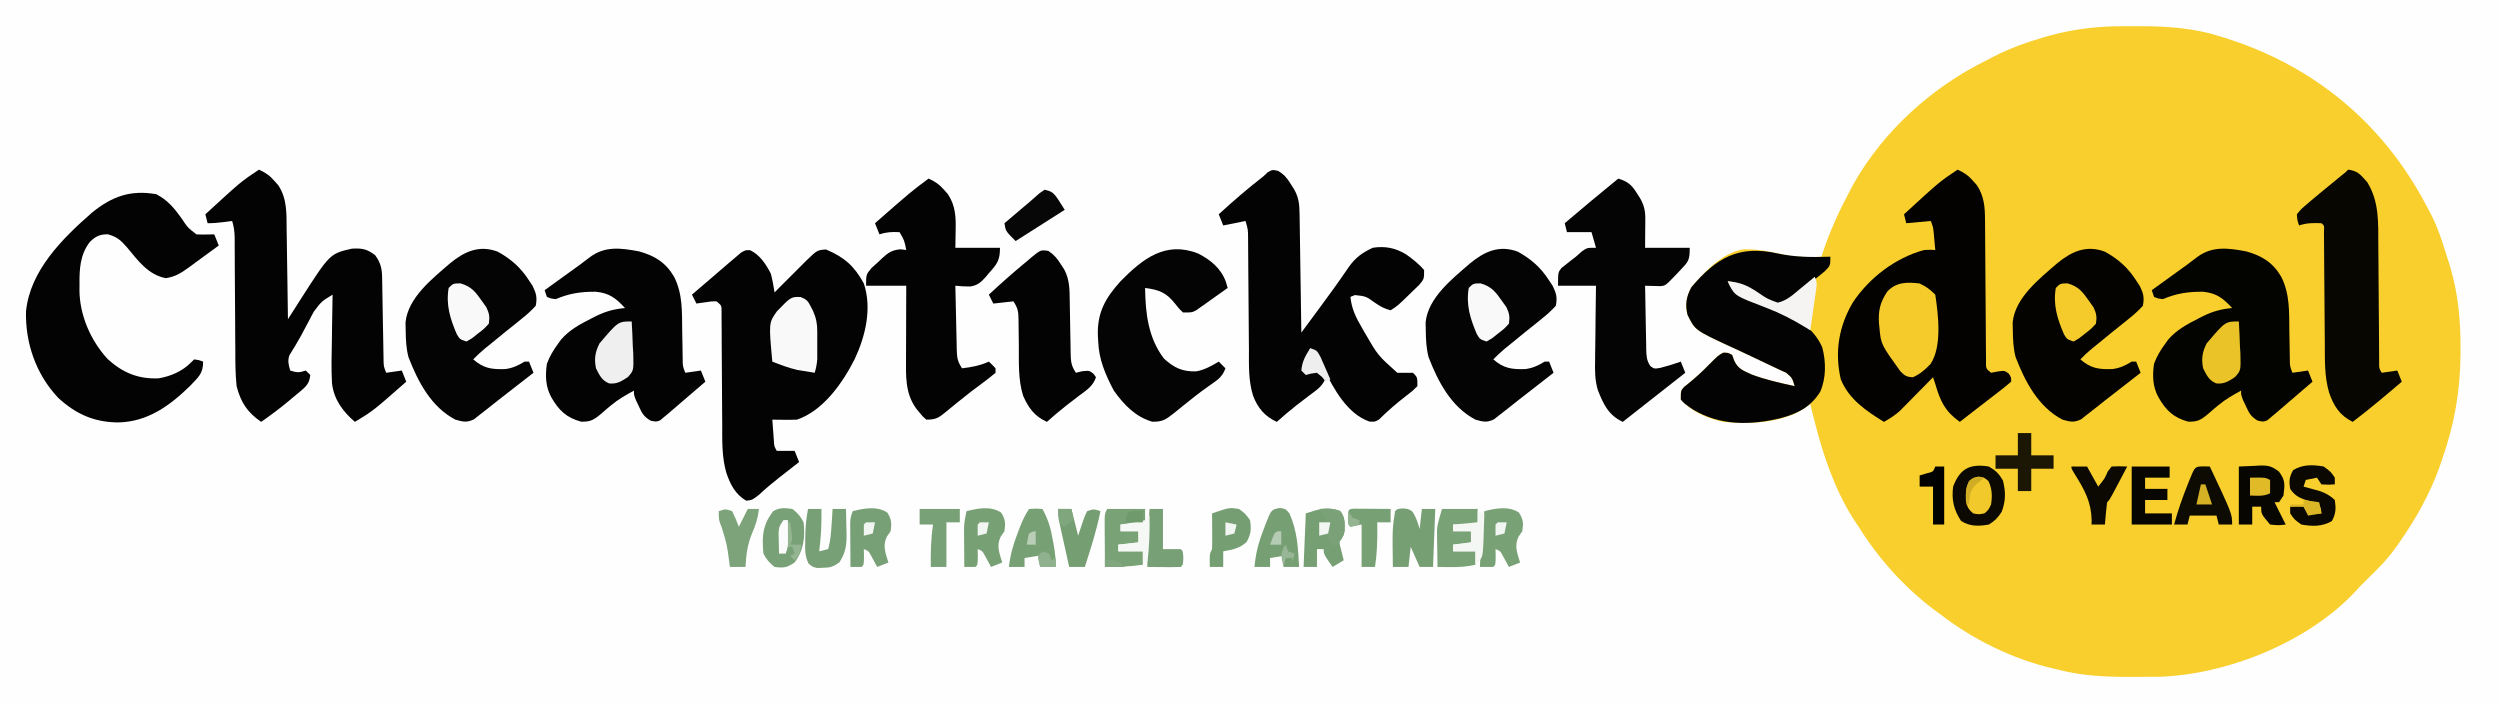 <?xml version="1.0" encoding="UTF-8"?>
<svg version="1.1" xmlns="http://www.w3.org/2000/svg" width="1120" height="315">
<rect width="100%" height="100%" fill="#333333" stroke="none"/>
<path d="M0 0 C369.6 0 739.2 0 1120 0 C1120 103.95 1120 207.9 1120 315 C750.4 315 380.8 315 0 315 C0 211.05 0 107.1 0 0 Z " fill="#FEFEFE" transform="translate(0,0)"/>
<path d="M0 0 C2.119 0.011 4.238 0 6.357 -0.013 C18.571 -0.027 30.736 0.836 42.445 4.573 C43.506 4.9 43.506 4.9 44.588 5.234 C84.551 17.772 115.545 43.557 134.907 80.512 C135.208 81.089 135.509 81.666 135.82 82.261 C136.289 83.133 136.758 84.006 137.241 84.905 C140.383 91.218 142.413 97.921 144.507 104.636 C144.805 105.581 145.103 106.526 145.41 107.499 C149.108 119.758 150.187 131.677 150.132 144.448 C150.129 145.465 150.129 145.465 150.127 146.502 C150.05 163.421 147.397 178.344 141.82 194.261 C141.439 195.369 141.059 196.478 140.667 197.62 C136.26 209.789 130.143 220.683 122.757 231.261 C122.275 231.955 121.793 232.648 121.296 233.363 C117.879 238.133 114.061 242.217 109.82 246.261 C109.015 247.065 108.211 247.869 107.382 248.698 C106.536 249.544 105.691 250.389 104.82 251.261 C104.317 251.821 103.814 252.382 103.296 252.96 C82.288 275.574 46.854 290.035 16.265 291.422 C12.158 291.468 8.052 291.507 3.945 291.511 C3.202 291.511 2.46 291.512 1.696 291.513 C-9.238 291.497 -19.551 291.037 -30.18 288.261 C-31.15 288.035 -31.15 288.035 -32.138 287.805 C-50.53 283.521 -68.286 274.821 -83.18 263.261 C-83.985 262.676 -84.789 262.09 -85.618 261.487 C-99.619 250.94 -110.945 238.07 -120.18 223.261 C-120.822 222.281 -121.464 221.301 -122.126 220.292 C-130.292 207.255 -135.438 192.113 -139.18 177.261 C-139.405 176.392 -139.629 175.523 -139.86 174.628 C-140.314 172.842 -140.75 171.052 -141.18 169.261 C-142.02 169.874 -142.859 170.488 -143.723 171.12 C-153.927 177.889 -168.341 178.416 -180.18 177.261 C-187.071 175.779 -194.444 172.689 -199.18 167.261 C-199.18 163.261 -199.18 163.261 -197.677 161.585 C-196.997 161.045 -196.318 160.505 -195.618 159.948 C-192.74 157.58 -190.033 155.181 -187.43 152.511 C-182.486 147.533 -182.486 147.533 -180.18 146.261 C-178.055 146.261 -178.055 146.261 -176.18 147.261 C-175.897 148.054 -175.613 148.846 -175.321 149.663 C-173.604 153.574 -171.151 154.314 -167.399 156.058 C-161.158 158.39 -154.675 159.818 -148.18 161.261 C-149.24 157.597 -149.24 157.597 -152.01 155.214 C-153.084 154.742 -153.084 154.742 -154.18 154.261 C-155.143 153.802 -155.143 153.802 -156.125 153.334 C-156.798 153.019 -157.471 152.703 -158.165 152.378 C-162.335 150.419 -166.494 148.439 -170.653 146.456 C-173.008 145.342 -175.374 144.254 -177.743 143.171 C-192.815 136.16 -192.815 136.16 -196.18 129.261 C-197.303 124.519 -196.727 121.313 -194.493 117.011 C-188.808 110.251 -180.336 101.235 -171.114 99.979 C-164.517 99.719 -158.381 101.203 -151.966 102.593 C-146.668 103.528 -141.538 103.53 -136.18 103.261 C-135.912 102.436 -135.644 101.611 -135.368 100.761 C-132.104 91.141 -127.972 82.212 -123.18 73.261 C-122.698 72.356 -122.216 71.451 -121.719 70.519 C-108.277 46.819 -86.532 27.196 -62.18 15.261 C-61.103 14.7 -60.025 14.139 -58.915 13.562 C-51.658 9.886 -44.311 7.195 -36.493 4.948 C-35.651 4.706 -34.808 4.464 -33.941 4.214 C-22.635 1.114 -11.689 -0.07 0 0 Z " fill="#F8CF2C" transform="translate(952.18,11.739)"/>
<path d="M0 0 C3.027 1.337 4.969 2.744 7.125 5.25 C7.623 5.812 8.12 6.374 8.633 6.953 C11.882 11.817 12.255 16.717 12.287 22.442 C12.294 23.162 12.301 23.881 12.308 24.622 C12.321 26.174 12.33 27.726 12.336 29.278 C12.344 31.732 12.364 34.186 12.388 36.64 C12.444 42.73 12.48 48.819 12.516 54.909 C12.547 60.067 12.586 65.225 12.636 70.382 C12.656 72.803 12.664 75.224 12.672 77.645 C12.685 79.122 12.699 80.598 12.713 82.075 C12.724 84.013 12.724 84.013 12.735 85.991 C12.685 89.114 12.685 89.114 15 91 C15.969 90.814 16.939 90.629 17.938 90.438 C21 90 21 90 22.875 91.312 C24 93 24 93 24 95 C21.89 96.81 19.773 98.509 17.562 100.188 C16.928 100.677 16.294 101.167 15.64 101.671 C14.362 102.657 13.082 103.64 11.8 104.621 C9.397 106.462 7.011 108.324 4.625 110.188 C3.417 111.125 2.209 112.063 1 113 C-5.671 108.254 -7.734 103.762 -10 96 C-10.33 95.01 -10.66 94.02 -11 93 C-11.489 93.499 -11.978 93.999 -12.481 94.513 C-14.711 96.785 -16.949 99.049 -19.188 101.312 C-19.956 102.098 -20.725 102.884 -21.518 103.693 C-22.268 104.451 -23.019 105.208 -23.793 105.988 C-24.479 106.685 -25.165 107.381 -25.872 108.099 C-28.105 110.094 -30.39 111.543 -33 113 C-40.956 108.075 -48.756 102.853 -52.344 93.852 C-55.16 81.614 -53.187 70.201 -46.938 59.5 C-39.548 48.431 -27.929 39.54 -15 36 C-12.125 35.875 -12.125 35.875 -10 36 C-10.141 34.395 -10.288 32.791 -10.438 31.188 C-10.519 30.294 -10.6 29.401 -10.684 28.48 C-10.935 25.873 -10.935 25.873 -12 23 C-15.63 23.33 -19.26 23.66 -23 24 C-23.33 22.68 -23.66 21.36 -24 20 C-8.058 5.372 -8.058 5.372 0 0 Z " fill="#030200" transform="translate(877,76)"/>
<path d="M0 0 C4.298 2.018 7.12 6.337 9.234 10.465 C10.021 13.255 10.463 16.042 10.922 18.902 C11.695 18.117 12.469 17.332 13.266 16.523 C15.956 13.802 18.667 11.103 21.392 8.416 C22.699 7.123 23.995 5.818 25.289 4.512 C30.027 -0.023 30.027 -0.023 33.922 -0.348 C42.043 3.036 46.69 7.083 50.922 14.902 C54.644 26.068 51.646 38.466 46.859 48.715 C41.489 59.371 32.711 71.973 20.922 75.902 C19.027 75.971 17.13 75.987 15.234 75.965 C14.241 75.956 13.247 75.947 12.223 75.938 C11.463 75.926 10.704 75.914 9.922 75.902 C10.063 77.861 10.21 79.819 10.359 81.777 C10.441 82.868 10.522 83.958 10.605 85.082 C10.752 87.85 10.752 87.85 11.922 89.902 C14.562 89.902 17.202 89.902 19.922 89.902 C20.582 91.552 21.242 93.202 21.922 94.902 C20.528 95.989 20.528 95.989 19.105 97.098 C17.857 98.074 16.608 99.051 15.359 100.027 C14.716 100.528 14.073 101.028 13.41 101.544 C10.1 104.134 6.922 106.768 3.859 109.652 C0.922 111.902 0.922 111.902 -1.703 112.215 C-6.632 109.491 -8.968 104.812 -10.699 99.648 C-12.742 92.515 -12.519 85.255 -12.52 77.902 C-12.531 76.374 -12.545 74.847 -12.56 73.319 C-12.595 69.328 -12.616 65.337 -12.631 61.346 C-12.656 54.932 -12.695 48.518 -12.753 42.103 C-12.769 39.866 -12.773 37.63 -12.776 35.393 C-12.786 34.03 -12.796 32.667 -12.807 31.305 C-12.811 30.114 -12.815 28.922 -12.82 27.695 C-12.791 24.763 -12.791 24.763 -15.078 22.902 C-17.299 22.879 -17.299 22.879 -19.703 23.277 C-20.52 23.388 -21.338 23.499 -22.18 23.613 C-22.806 23.709 -23.433 23.804 -24.078 23.902 C-24.738 22.582 -25.398 21.262 -26.078 19.902 C-22.035 16.407 -17.98 12.926 -13.908 9.463 C-12.286 8.08 -10.674 6.685 -9.062 5.289 C-8.201 4.563 -7.34 3.838 -6.453 3.09 C-5.698 2.444 -4.942 1.798 -4.164 1.133 C-2.078 -0.098 -2.078 -0.098 0 0 Z " fill="#030303" transform="translate(336.078,112.098)"/>
<path d="M0 0 C2.798 1.671 3.986 3.151 5.703 5.902 C6.203 6.685 6.703 7.467 7.219 8.273 C9.327 12.017 9.595 14.997 9.658 19.221 C9.688 20.993 9.688 20.993 9.719 22.8 C9.736 24.075 9.752 25.35 9.77 26.664 C9.79 27.969 9.811 29.275 9.833 30.62 C9.888 34.087 9.937 37.554 9.985 41.021 C10.036 44.56 10.091 48.099 10.146 51.639 C10.254 58.581 10.355 65.523 10.453 72.465 C12.664 69.475 14.873 66.484 17.082 63.492 C17.7 62.657 18.318 61.821 18.955 60.96 C23.274 55.107 27.554 49.226 31.627 43.197 C34.756 38.795 37.655 36.725 42.453 34.465 C47.926 33.606 52.704 34.531 57.453 37.465 C60.352 39.581 63.159 41.694 65.453 44.465 C65.453 48.465 65.453 48.465 63.188 51.156 C62.203 52.124 61.208 53.08 60.203 54.027 C59.712 54.509 59.221 54.99 58.715 55.486 C53.522 60.52 53.522 60.52 50.453 62.465 C47.759 61.866 45.808 60.704 43.531 59.172 C39.373 56.188 39.373 56.188 34.453 55.652 C33.793 55.92 33.133 56.189 32.453 56.465 C32.975 61.874 34.902 65.672 37.578 70.277 C37.981 70.981 38.384 71.684 38.8 72.409 C44.73 82.673 44.73 82.673 53.453 90.465 C55.786 90.505 58.12 90.508 60.453 90.465 C62.453 92.465 62.453 92.465 62.453 96.465 C60.328 98.578 60.328 98.578 57.453 100.777 C53.16 104.105 49.161 107.525 45.305 111.348 C43.453 112.465 43.453 112.465 40.969 112.328 C31.013 108.911 24.989 97.698 20.573 88.819 C19.959 87.558 19.355 86.293 18.761 85.023 C17.305 81.619 17.305 81.619 14.453 79.465 C13.031 82.782 12.063 85.907 11.453 89.465 C14.463 90.399 15.32 90.509 18.453 89.465 C19.443 90.455 20.433 91.445 21.453 92.465 C20.079 96.586 17.177 98.255 13.828 100.777 C12.551 101.758 11.275 102.74 10 103.723 C9.387 104.193 8.774 104.664 8.143 105.149 C5.149 107.48 2.299 109.958 -0.547 112.465 C-5.909 110.017 -9.112 106.2 -11.169 100.74 C-13.339 93.884 -13.008 86.747 -13.023 79.633 C-13.038 78.108 -13.054 76.584 -13.071 75.059 C-13.112 71.071 -13.137 67.083 -13.158 63.094 C-13.194 56.694 -13.255 50.294 -13.317 43.894 C-13.336 41.665 -13.347 39.436 -13.358 37.207 C-13.368 35.842 -13.379 34.476 -13.389 33.11 C-13.399 31.325 -13.399 31.325 -13.409 29.505 C-13.455 26.27 -13.455 26.27 -14.547 22.465 C-17.847 23.125 -21.147 23.785 -24.547 24.465 C-25.207 22.815 -25.867 21.165 -26.547 19.465 C-20.084 13.524 -13.485 7.845 -6.547 2.465 C-5.895 1.854 -5.242 1.243 -4.57 0.613 C-2.547 -0.535 -2.547 -0.535 0 0 Z " fill="#030303" transform="translate(572.547,76.535)"/>
<path d="M0 0 C3.027 1.337 4.969 2.744 7.125 5.25 C7.871 6.093 7.871 6.093 8.633 6.953 C12.737 13.098 12.34 19.85 12.414 26.961 C12.433 28.107 12.453 29.252 12.473 30.433 C12.532 34.08 12.579 37.727 12.625 41.375 C12.663 43.853 12.702 46.331 12.742 48.809 C12.838 54.872 12.923 60.936 13 67 C13.603 66.052 14.207 65.105 14.828 64.129 C15.635 62.866 16.443 61.603 17.25 60.34 C17.646 59.718 18.041 59.095 18.449 58.454 C31.759 37.664 31.759 37.664 41.617 35.398 C46.199 35.14 48.34 35.502 52.062 38.312 C54.532 41.738 55.122 44.217 55.189 48.332 C55.206 49.203 55.223 50.074 55.24 50.971 C55.254 51.909 55.267 52.847 55.281 53.812 C55.3 54.778 55.318 55.743 55.337 56.738 C55.416 60.871 55.483 65.006 55.552 69.14 C55.604 72.156 55.661 75.172 55.719 78.188 C55.732 79.125 55.746 80.063 55.76 81.029 C55.777 81.9 55.793 82.771 55.811 83.668 C55.823 84.434 55.836 85.2 55.849 85.989 C55.933 88.207 55.933 88.207 57 91 C60.465 90.505 60.465 90.505 64 90 C64.66 91.65 65.32 93.3 66 95 C51.043 108.149 51.043 108.149 43 113 C37.618 108.387 33.576 102.987 32.74 95.746 C32.374 89.291 32.545 82.835 32.688 76.375 C32.713 74.397 32.735 72.419 32.756 70.441 C32.811 65.627 32.897 60.814 33 56 C28.036 59.028 28.036 59.028 24.621 63.574 C24.259 64.238 23.898 64.901 23.525 65.585 C23.166 66.279 22.807 66.973 22.438 67.688 C21.668 69.125 20.899 70.563 20.129 72 C19.766 72.69 19.402 73.379 19.028 74.09 C17.371 77.169 15.529 80.139 13.68 83.105 C12.76 85.669 13.296 87.418 14 90 C17.01 90.934 17.867 91.044 21 90 C21.99 90.99 21.99 90.99 23 92 C22.676 95.275 21.56 96.766 19.086 98.84 C18.489 99.346 17.892 99.852 17.277 100.373 C16.65 100.889 16.022 101.406 15.375 101.938 C14.468 102.706 14.468 102.706 13.543 103.49 C9.503 106.879 5.323 109.983 1 113 C-5.198 108.717 -8.125 104.291 -10 97 C-10.566 91.614 -10.582 86.259 -10.574 80.852 C-10.587 79.306 -10.601 77.76 -10.617 76.215 C-10.655 72.176 -10.67 68.137 -10.68 64.097 C-10.7 57.612 -10.757 51.128 -10.809 44.643 C-10.824 42.385 -10.831 40.127 -10.837 37.869 C-10.844 36.487 -10.851 35.104 -10.858 33.721 C-10.862 32.517 -10.865 31.312 -10.869 30.071 C-10.978 27.516 -11.246 25.427 -12 23 C-13.887 23.247 -13.887 23.247 -15.812 23.5 C-18.265 23.822 -20.517 24 -23 24 C-23.33 22.68 -23.66 21.36 -24 20 C-8.058 5.372 -8.058 5.372 0 0 Z " fill="#030303" transform="translate(116,76)"/>
<path d="M0 0 C5.081 2.639 7.99 6.144 11.25 10.688 C14.073 14.947 14.073 14.947 18 18 C19.373 18.069 20.75 18.085 22.125 18.062 C24.043 18.032 24.043 18.032 26 18 C26.99 20.475 26.99 20.475 28 23 C25.349 24.953 22.69 26.894 20.02 28.82 C18.172 30.154 16.334 31.5 14.512 32.867 C10.998 35.404 8.638 36.892 4.312 37.625 C-3.625 36.127 -8.141 29.769 -13.057 23.869 C-15.925 20.609 -17.417 19.165 -21.707 17.953 C-25.375 18.005 -27.085 18.81 -29.725 21.365 C-34.127 27.011 -34.474 33.591 -34.375 40.438 C-34.387 41.232 -34.398 42.027 -34.41 42.846 C-34.355 54.162 -29.417 65.557 -21.75 73.875 C-15.033 79.975 -8.087 82.884 1.027 82.496 C6.484 81.585 11.746 79.318 15.641 75.312 C16.089 74.879 16.538 74.446 17 74 C19.188 74.312 19.188 74.312 21 75 C21 80.385 18.962 81.819 15.406 85.625 C6.194 94.718 -3.91 102.06 -17.188 102.25 C-27.933 102.13 -35.978 98.505 -43.91 91.254 C-53.843 80.753 -58.703 66.729 -58.348 52.457 C-56.501 34.089 -41.944 19.77 -28.734 8.203 C-19.787 0.994 -11.651 -2.014 0 0 Z " fill="#030303" transform="translate(70,87)"/>
<path d="M0 0 C7.066 1.979 11.914 4.966 15.672 11.371 C19.59 19.105 19.195 27.213 19.297 35.684 C19.333 37.882 19.374 40.08 19.42 42.277 C19.459 44.258 19.487 46.239 19.514 48.22 C19.532 51.399 19.532 51.399 20.672 54.371 C24.137 53.876 24.137 53.876 27.672 53.371 C28.662 55.846 28.662 55.846 29.672 58.371 C25.602 61.904 21.516 65.417 17.403 68.9 C15.973 70.116 14.553 71.343 13.137 72.574 C12.468 73.126 11.799 73.678 11.109 74.246 C10.551 74.718 9.993 75.19 9.418 75.676 C7.672 76.371 7.672 76.371 5.133 75.816 C2.103 74.037 1.31 72.54 -0.141 69.371 C-0.769 68.041 -0.769 68.041 -1.41 66.684 C-2.328 64.371 -2.328 64.371 -2.328 62.371 C-6.003 64.352 -9.397 66.311 -12.609 68.984 C-13.408 69.649 -13.408 69.649 -14.223 70.326 C-15.303 71.239 -16.373 72.164 -17.434 73.1 C-20.515 75.625 -21.998 76.38 -26.035 76.27 C-32.574 74.485 -36.009 71.18 -39.328 65.371 C-41.952 60.648 -42.081 55.634 -41.328 50.371 C-40.104 47.01 -38.426 44.258 -36.328 41.371 C-35.89 40.765 -35.452 40.159 -35 39.535 C-31.198 35.113 -26.45 32.608 -21.328 29.996 C-20.652 29.65 -19.975 29.304 -19.278 28.947 C-14.92 26.837 -11.152 25.811 -6.328 25.371 C-10.396 20.954 -13.335 18.666 -19.379 18.07 C-26.206 18.046 -31.063 18.751 -37.328 21.371 C-39.48 21.148 -39.48 21.148 -41.328 20.371 C-41.658 19.381 -41.988 18.391 -42.328 17.371 C-39.474 15.308 -36.62 13.246 -33.766 11.184 C-32.966 10.605 -32.166 10.027 -31.342 9.432 C-29.753 8.284 -28.162 7.14 -26.567 6 C-25.161 4.977 -23.773 3.93 -22.411 2.849 C-15.499 -2.542 -8.262 -1.561 0 0 Z " fill="#030300" transform="translate(1006.328,112.629)"/>
<path d="M0 0 C7.066 1.979 11.914 4.966 15.672 11.371 C19.59 19.105 19.195 27.213 19.297 35.684 C19.333 37.882 19.374 40.08 19.42 42.277 C19.459 44.258 19.487 46.239 19.514 48.22 C19.532 51.399 19.532 51.399 20.672 54.371 C24.137 53.876 24.137 53.876 27.672 53.371 C28.662 55.846 28.662 55.846 29.672 58.371 C25.602 61.904 21.516 65.417 17.403 68.9 C15.973 70.116 14.553 71.343 13.137 72.574 C12.468 73.126 11.799 73.678 11.109 74.246 C10.551 74.718 9.993 75.19 9.418 75.676 C7.672 76.371 7.672 76.371 5.133 75.816 C2.103 74.037 1.31 72.54 -0.141 69.371 C-0.769 68.041 -0.769 68.041 -1.41 66.684 C-2.328 64.371 -2.328 64.371 -2.328 62.371 C-6.003 64.352 -9.397 66.311 -12.609 68.984 C-13.408 69.649 -13.408 69.649 -14.223 70.326 C-15.303 71.239 -16.373 72.164 -17.434 73.1 C-20.515 75.625 -21.998 76.38 -26.035 76.27 C-32.574 74.485 -36.009 71.18 -39.328 65.371 C-41.952 60.648 -42.081 55.634 -41.328 50.371 C-40.104 47.01 -38.426 44.258 -36.328 41.371 C-35.89 40.765 -35.452 40.159 -35 39.535 C-31.198 35.113 -26.45 32.608 -21.328 29.996 C-20.652 29.65 -19.975 29.304 -19.278 28.947 C-14.92 26.837 -11.152 25.811 -6.328 25.371 C-10.396 20.954 -13.335 18.666 -19.379 18.07 C-26.206 18.046 -31.063 18.751 -37.328 21.371 C-39.48 21.148 -39.48 21.148 -41.328 20.371 C-41.658 19.381 -41.988 18.391 -42.328 17.371 C-39.474 15.308 -36.62 13.246 -33.766 11.184 C-32.966 10.605 -32.166 10.027 -31.342 9.432 C-29.753 8.284 -28.162 7.14 -26.567 6 C-25.161 4.977 -23.773 3.93 -22.411 2.849 C-15.499 -2.542 -8.262 -1.561 0 0 Z " fill="#030303" transform="translate(286.328,112.629)"/>
<path d="M0 0 C8.03 1.747 15.692 1.79 23.875 1.5 C23.875 5.5 23.875 5.5 21.312 8.086 C20.178 9.029 19.031 9.958 17.875 10.875 C16.982 11.599 16.982 11.599 16.072 12.337 C14.885 13.295 13.694 14.248 12.499 15.196 C11.132 16.294 9.8 17.435 8.477 18.586 C7.824 19.135 7.172 19.684 6.5 20.25 C5.684 20.954 5.684 20.954 4.852 21.672 C1.607 23.031 -0.76 22.313 -4.125 21.5 C-7.477 19.688 -7.477 19.688 -10.75 17.5 C-14.579 14.953 -17.517 13.048 -22.125 12.5 C-19.113 16.898 -15.921 18.94 -11.125 21 C-10.464 21.298 -9.802 21.597 -9.121 21.904 C-5.024 23.736 -0.872 25.379 3.312 27 C10.702 30.053 16.977 34.623 20.25 42.133 C21.944 48.549 22.022 55.78 19.375 61.938 C15.106 68.883 9.164 71.82 1.438 73.875 C-11.944 77.047 -25.473 77.267 -37.57 70.039 C-41.545 67.311 -41.545 67.311 -43.125 65.5 C-43.125 61.5 -43.125 61.5 -41.621 59.824 C-40.942 59.284 -40.262 58.744 -39.562 58.188 C-36.684 55.819 -33.977 53.42 -31.375 50.75 C-26.431 45.772 -26.431 45.772 -24.125 44.5 C-22 44.5 -22 44.5 -20.125 45.5 C-19.841 46.293 -19.558 47.086 -19.266 47.902 C-17.549 51.813 -15.095 52.554 -11.344 54.297 C-5.103 56.63 1.38 58.058 7.875 59.5 C6.816 55.836 6.816 55.836 4.046 53.454 C3.33 53.139 2.613 52.824 1.875 52.5 C1.233 52.194 0.592 51.889 -0.069 51.574 C-0.743 51.258 -1.416 50.942 -2.109 50.617 C-6.279 48.658 -10.439 46.678 -14.598 44.695 C-16.953 43.581 -19.318 42.493 -21.688 41.41 C-36.76 34.4 -36.76 34.4 -40.125 27.5 C-41.248 22.758 -40.671 19.552 -38.438 15.25 C-27.299 2.004 -17.169 -3.799 0 0 Z " fill="#030303" transform="translate(796.125,113.5)"/>
<path d="M0 0 C4.188 1.318 5.935 2.727 8.25 6.438 C8.75 7.22 9.25 8.002 9.766 8.809 C11.54 11.959 12.124 14.456 12.098 18.012 C12.095 18.695 12.093 19.377 12.09 20.081 C12.081 20.941 12.072 21.801 12.062 22.688 C12.042 25.431 12.021 28.174 12 31 C18.6 31 25.2 31 32 31 C32 36.734 31.402 37.25 27.625 41.188 C26.813 42.047 26.001 42.907 25.164 43.793 C21.043 47.996 21.043 47.996 18.836 48.195 C18.024 48.172 17.212 48.149 16.375 48.125 C15.558 48.107 14.74 48.089 13.898 48.07 C13.272 48.047 12.645 48.024 12 48 C12.069 52.788 12.157 57.575 12.262 62.362 C12.296 63.99 12.324 65.619 12.346 67.247 C12.38 69.589 12.432 71.929 12.488 74.27 C12.495 74.998 12.501 75.726 12.508 76.476 C12.594 79.428 12.67 81.515 14.356 83.995 C16.08 85.266 16.08 85.266 18.812 84.812 C21.938 84.016 24.963 83.085 28 82 C28.66 83.65 29.32 85.3 30 87 C16 98 16 98 2 109 C-4.381 106.022 -6.683 101.107 -9.153 94.778 C-10.519 90.298 -10.496 86.048 -10.391 81.398 C-10.385 80.436 -10.379 79.473 -10.373 78.482 C-10.351 75.446 -10.301 72.411 -10.25 69.375 C-10.23 67.301 -10.212 65.227 -10.195 63.152 C-10.152 58.101 -10.083 53.051 -10 48 C-15.61 48 -21.22 48 -27 48 C-27 42 -27 42 -25.426 40.023 C-24.728 39.479 -24.031 38.935 -23.312 38.375 C-22.582 37.794 -21.851 37.212 -21.098 36.613 C-20.405 36.081 -19.713 35.549 -19 35 C-17.639 33.793 -17.639 33.793 -16.25 32.562 C-14 31 -14 31 -10 31 C-10.66 28.69 -11.32 26.38 -12 24 C-13.072 24 -14.145 24 -15.25 24 C-17.833 24 -20.417 24 -23 24 C-23.33 22.68 -23.66 21.36 -24 20 C-16.065 13.251 -8.089 6.565 0 0 Z " fill="#040404" transform="translate(725,80)"/>
<path d="M0 0 C3.027 1.337 4.969 2.744 7.125 5.25 C7.623 5.812 8.12 6.374 8.633 6.953 C12.125 12.182 12.266 17.327 12.125 23.375 C12.084 25.891 12.043 28.407 12 31 C18.6 31 25.2 31 32 31 C32 36.654 30.645 38.386 27.062 42.312 C26.613 42.862 26.164 43.412 25.701 43.979 C23.462 46.465 21.994 47.853 18.613 48.353 C16.379 48.355 14.219 48.253 12 48 C12.094 52.788 12.2 57.575 12.317 62.362 C12.356 63.99 12.391 65.619 12.422 67.247 C12.468 69.588 12.526 71.929 12.586 74.27 C12.597 74.998 12.609 75.726 12.621 76.476 C12.729 80.17 12.899 81.848 15 85 C19.318 84.492 23.033 83.803 27 82 C28.5 83.375 28.5 83.375 30 85 C30 85.66 30 86.32 30 87 C28.159 88.563 26.315 90.007 24.375 91.438 C23.185 92.328 21.997 93.22 20.809 94.113 C20.186 94.581 19.563 95.048 18.921 95.53 C16.972 97.022 15.063 98.554 13.16 100.105 C12.538 100.61 11.915 101.114 11.274 101.633 C10.067 102.613 8.866 103.601 7.671 104.595 C4.411 107.223 3.341 108 -1 108 C-2.633 106.609 -2.633 106.609 -4.125 104.75 C-4.623 104.147 -5.12 103.543 -5.633 102.922 C-10.553 96.006 -10.145 88.307 -10.098 80.129 C-10.096 79.207 -10.095 78.284 -10.093 77.334 C-10.088 74.41 -10.075 71.486 -10.062 68.562 C-10.057 66.571 -10.053 64.579 -10.049 62.588 C-10.039 57.725 -10.019 52.863 -10 48 C-15.94 48 -21.88 48 -28 48 C-28 43 -28 43 -25.586 40.105 C-24.529 39.119 -23.458 38.146 -22.375 37.188 C-21.853 36.685 -21.331 36.183 -20.793 35.666 C-18.013 33.144 -16.379 32.036 -12.602 31.676 C-11.743 31.783 -10.885 31.89 -10 32 C-10.86 27.668 -10.86 27.668 -13 24 C-16.366 23.854 -18.784 23.928 -22 25 C-22.66 23.35 -23.32 21.7 -24 20 C-7.851 5.851 -7.851 5.851 0 0 Z " fill="#030303" transform="translate(416,80)"/>
<path d="M0 0 C5.781 3.174 10.239 7.081 13.793 12.609 C14.7 13.982 14.7 13.982 15.625 15.383 C17.245 18.79 17.714 20.516 16.98 24.234 C14.909 26.475 13.045 28.195 10.668 30.047 C10.037 30.562 9.405 31.078 8.755 31.609 C6.842 33.167 4.912 34.701 2.98 36.234 C0.912 37.915 -1.147 39.607 -3.207 41.297 C-4.067 41.989 -4.927 42.681 -5.812 43.395 C-7.658 44.933 -9.361 46.5 -11.02 48.234 C-6.349 52.274 -2.776 52.783 3.352 52.574 C6.677 52.144 9.139 50.983 11.98 49.234 C12.64 49.234 13.3 49.234 13.98 49.234 C14.64 50.884 15.3 52.534 15.98 54.234 C10.749 58.335 5.502 62.414 0.242 66.477 C-1.67 67.963 -3.565 69.466 -5.453 70.98 C-6.383 71.704 -7.312 72.427 -8.27 73.172 C-9.453 74.114 -9.453 74.114 -10.66 75.074 C-13.869 76.652 -15.627 76.209 -19.02 75.234 C-29.888 69.546 -35.777 58.225 -40.02 47.234 C-41.07 43.253 -41.216 39.407 -41.27 35.297 C-41.295 34.112 -41.321 32.928 -41.348 31.707 C-40.297 20.588 -29.291 12.05 -21.355 5.152 C-14.94 -0.115 -8.284 -3.14 0 0 Z " fill="#040300" transform="translate(943.02,112.766)"/>
<path d="M0 0 C5.781 3.174 10.239 7.081 13.793 12.609 C14.7 13.982 14.7 13.982 15.625 15.383 C17.245 18.79 17.714 20.516 16.98 24.234 C14.909 26.475 13.045 28.195 10.668 30.047 C10.037 30.562 9.405 31.078 8.755 31.609 C6.842 33.167 4.912 34.701 2.98 36.234 C0.912 37.915 -1.147 39.607 -3.207 41.297 C-4.067 41.989 -4.927 42.681 -5.812 43.395 C-7.658 44.933 -9.361 46.5 -11.02 48.234 C-6.349 52.274 -2.776 52.783 3.352 52.574 C6.677 52.144 9.139 50.983 11.98 49.234 C12.64 49.234 13.3 49.234 13.98 49.234 C14.64 50.884 15.3 52.534 15.98 54.234 C10.749 58.335 5.502 62.414 0.242 66.477 C-1.67 67.963 -3.565 69.466 -5.453 70.98 C-6.383 71.704 -7.312 72.427 -8.27 73.172 C-9.453 74.114 -9.453 74.114 -10.66 75.074 C-13.869 76.652 -15.627 76.209 -19.02 75.234 C-29.888 69.546 -35.777 58.225 -40.02 47.234 C-41.07 43.253 -41.216 39.407 -41.27 35.297 C-41.295 34.112 -41.321 32.928 -41.348 31.707 C-40.297 20.588 -29.291 12.05 -21.355 5.152 C-14.94 -0.115 -8.284 -3.14 0 0 Z " fill="#040404" transform="translate(680.02,112.766)"/>
<path d="M0 0 C5.781 3.174 10.239 7.081 13.793 12.609 C14.7 13.982 14.7 13.982 15.625 15.383 C17.245 18.79 17.714 20.516 16.98 24.234 C14.909 26.475 13.045 28.195 10.668 30.047 C10.037 30.562 9.405 31.078 8.755 31.609 C6.842 33.167 4.912 34.701 2.98 36.234 C0.912 37.915 -1.147 39.607 -3.207 41.297 C-4.067 41.989 -4.927 42.681 -5.812 43.395 C-7.658 44.933 -9.361 46.5 -11.02 48.234 C-6.349 52.274 -2.776 52.783 3.352 52.574 C6.677 52.144 9.139 50.983 11.98 49.234 C12.64 49.234 13.3 49.234 13.98 49.234 C14.64 50.884 15.3 52.534 15.98 54.234 C10.749 58.335 5.502 62.414 0.242 66.477 C-1.67 67.963 -3.565 69.466 -5.453 70.98 C-6.383 71.704 -7.312 72.427 -8.27 73.172 C-9.453 74.114 -9.453 74.114 -10.66 75.074 C-13.869 76.652 -15.627 76.209 -19.02 75.234 C-29.888 69.546 -35.777 58.225 -40.02 47.234 C-41.07 43.253 -41.216 39.407 -41.27 35.297 C-41.295 34.112 -41.321 32.928 -41.348 31.707 C-40.297 20.588 -29.291 12.05 -21.355 5.152 C-14.94 -0.115 -8.284 -3.14 0 0 Z " fill="#040404" transform="translate(223.02,112.766)"/>
<path d="M0 0 C3.314 0.443 4.894 1.502 7.062 4 C7.791 4.804 7.791 4.804 8.535 5.625 C13.91 14.339 13.457 23.713 13.477 33.559 C13.491 35.155 13.507 36.752 13.524 38.348 C13.565 42.525 13.591 46.701 13.611 50.878 C13.647 57.587 13.708 64.295 13.77 71.004 C13.789 73.345 13.801 75.686 13.811 78.027 C13.821 79.453 13.832 80.88 13.842 82.306 C13.849 83.554 13.855 84.801 13.862 86.087 C13.8 88.937 13.8 88.937 15 91 C17.31 90.67 19.62 90.34 22 90 C22.66 91.65 23.32 93.3 24 95 C16.788 101.164 9.567 107.271 2 113 C-3.865 110.067 -6.521 105.876 -8.587 99.787 C-10.661 92.628 -10.461 85.349 -10.477 77.965 C-10.491 76.435 -10.507 74.904 -10.524 73.374 C-10.565 69.378 -10.591 65.382 -10.611 61.386 C-10.647 54.959 -10.708 48.533 -10.77 42.106 C-10.789 39.863 -10.801 37.62 -10.811 35.377 C-10.821 34.014 -10.832 32.652 -10.842 31.289 C-10.849 30.095 -10.855 28.902 -10.862 27.672 C-10.697 25.08 -10.697 25.08 -12 24 C-15.663 23.864 -18.506 23.835 -22 25 C-22.797 22.797 -22.797 22.797 -23 20 C-21.078 17.641 -21.078 17.641 -18.25 15.25 C-17.756 14.825 -17.263 14.401 -16.754 13.963 C-15.185 12.622 -13.596 11.309 -12 10 C-11.476 9.565 -10.951 9.13 -10.411 8.681 C-7.994 6.675 -5.563 4.686 -3.117 2.715 C-1.138 1.173 -1.138 1.173 0 0 Z " fill="#070601" transform="translate(1052,76)"/>
<path d="M0 0 C5.645 2.868 10.221 6.652 12.441 12.664 C12.708 13.579 12.975 14.495 13.25 15.438 C10.677 17.286 8.09 19.114 5.5 20.938 C4.77 21.462 4.041 21.987 3.289 22.527 C2.58 23.024 1.871 23.52 1.141 24.031 C0.491 24.492 -0.158 24.953 -0.827 25.428 C-2.75 26.438 -2.75 26.438 -6.75 26.438 C-8.531 24.758 -8.531 24.758 -10.25 22.562 C-14.25 17.49 -17.367 16.308 -23.75 15.438 C-23.578 26.744 -22.411 37.713 -15.312 47.062 C-10.868 51.182 -7.025 53.011 -0.852 52.809 C2.881 52.15 6.022 50.361 9.25 48.438 C10.24 49.428 11.23 50.417 12.25 51.438 C10.852 55.63 8.111 56.986 4.603 59.519 C4.048 59.921 3.493 60.324 2.922 60.738 C2.333 61.164 1.745 61.591 1.139 62.03 C-0.901 63.55 -2.88 65.132 -4.859 66.73 C-5.557 67.283 -6.254 67.835 -6.972 68.405 C-8.345 69.493 -9.705 70.596 -11.053 71.715 C-14.537 74.437 -15.983 75.452 -20.547 75.367 C-28.111 73.172 -33.28 67.72 -37.75 61.438 C-41.482 54.385 -44.483 47.458 -44.75 39.438 C-44.799 38.638 -44.848 37.839 -44.898 37.016 C-45.307 26.644 -41.627 20.037 -34.75 12.438 C-24.77 2.325 -14.612 -5.716 0 0 Z " fill="#040404" transform="translate(536.75,113.562)"/>
<path d="M0 0 C2.554 1.759 3.884 3.333 5.535 5.949 C6.035 6.72 6.535 7.491 7.051 8.285 C9.587 12.989 9.461 17.709 9.531 22.953 C9.564 24.613 9.597 26.272 9.631 27.932 C9.678 30.541 9.723 33.15 9.762 35.76 C9.802 38.283 9.853 40.805 9.906 43.328 C9.915 44.109 9.923 44.891 9.932 45.696 C10.019 49.498 10.127 51.336 12.285 54.574 C13.677 54.234 13.677 54.234 15.098 53.887 C18.285 53.574 18.285 53.574 20.16 55.012 C20.531 55.527 20.903 56.043 21.285 56.574 C19.911 60.695 17.009 62.365 13.66 64.887 C12.383 65.867 11.107 66.849 9.832 67.832 C9.219 68.303 8.606 68.774 7.975 69.259 C4.981 71.59 2.131 74.067 -0.715 76.574 C-6.253 74.046 -8.907 70.387 -11.332 64.945 C-13.66 57.644 -13.216 49.79 -13.277 42.199 C-13.301 39.865 -13.329 37.531 -13.369 35.198 C-13.393 33.754 -13.408 32.311 -13.413 30.867 C-13.47 27.218 -13.632 25.698 -15.715 22.574 C-18.685 22.904 -21.655 23.234 -24.715 23.574 C-25.375 22.254 -26.035 20.934 -26.715 19.574 C-21.1 14.334 -15.327 9.273 -9.402 4.387 C-8.816 3.881 -8.23 3.375 -7.626 2.854 C-3.433 -0.538 -3.433 -0.538 0 0 Z " fill="#030303" transform="translate(469.715,112.426)"/>
<path d="M0 0 C2.969 1.39 4.697 2.697 7 5 C8.36 13.978 10.101 28.133 4.906 36.047 C2.352 38.646 0.333 40.525 -3 42 C-5.726 41.905 -6.643 41.358 -8.562 39.434 C-17.305 27.293 -17.305 27.293 -18 20 C-18.075 19.259 -18.15 18.518 -18.227 17.754 C-18.56 11.989 -17.677 8.402 -14.484 3.594 C-10.474 -0.712 -5.526 -0.661 0 0 Z " fill="#F4CB2B" transform="translate(860,127)"/>
<path d="M0 0 C2.66 1.089 3.297 1.785 4.559 4.32 C4.873 4.926 5.188 5.532 5.512 6.156 C6.917 9.311 7.436 11.839 7.441 15.254 C7.443 16.498 7.443 16.498 7.445 17.768 C7.441 18.631 7.438 19.494 7.434 20.383 C7.439 21.672 7.439 21.672 7.445 22.986 C7.444 23.817 7.443 24.648 7.441 25.504 C7.44 26.26 7.439 27.016 7.438 27.795 C7.308 29.96 6.903 31.864 6.309 33.945 C4.64 33.685 2.974 33.411 1.309 33.133 C0.38 32.982 -0.548 32.831 -1.504 32.676 C-5.416 31.779 -8.957 30.414 -12.691 28.945 C-14.295 11.589 -14.295 11.589 -10.641 6.422 C-4.345 -0.088 -4.345 -0.088 0 0 Z " fill="#F9F9F9" transform="translate(358.691,133.055)"/>
<path d="M0 0 C3.091 1.776 4.53 3.193 6.312 6.25 C7.597 11.39 7.598 15.416 5.75 20.312 C3.971 23.044 2.745 24.306 0 26 C-4.513 26.803 -8.648 26.913 -12.5 24.312 C-15.718 19.351 -16.755 14.927 -16 9 C-12.924 0.848 -8.421 -1.353 0 0 Z " fill="#0B0902" transform="translate(891,209)"/>
<path d="M0 0 C2.372 -0.103 4.744 -0.206 7.188 -0.312 C7.925 -0.358 8.663 -0.404 9.423 -0.45 C13.268 -0.531 14.884 -0.088 17.961 2.262 C20.97 6.303 20.555 8.082 20 13 C19.01 14.485 19.01 14.485 18 16 C17.34 16 16.68 16 16 16 C17.65 19.3 19.3 22.6 21 26 C17.75 26.375 17.75 26.375 14 26 C10 21.282 10 21.282 10 18 C8.68 18 7.36 18 6 18 C6 20.64 6 23.28 6 26 C4.02 26 2.04 26 0 26 C0 17.42 0 8.84 0 0 Z " fill="#070601" transform="translate(1003,209)"/>
<path d="M0 0 C2.625 0.25 2.625 0.25 4.312 1.375 C6.042 3.845 6.793 6.369 7.625 9.25 C7.955 6.28 8.285 3.31 8.625 0.25 C10.605 0.25 12.585 0.25 14.625 0.25 C14.295 8.83 13.965 17.41 13.625 26.25 C11.645 26.25 9.665 26.25 7.625 26.25 C6.305 23.28 4.985 20.31 3.625 17.25 C3.295 20.22 2.965 23.19 2.625 26.25 C0.315 26.25 -1.995 26.25 -4.375 26.25 C-4.601 9.045 -4.601 9.045 -3.375 1.25 C-2.375 0.25 -2.375 0.25 0 0 Z " fill="#779F74" transform="translate(628.375,227.75)"/>
<path d="M0 0 C2.365 1.867 3.66 3.321 5 6 C5.765 12.745 5.081 18.431 1 24 C-2.491 26.327 -3.892 26.503 -8 26 C-10.303 24.133 -11.678 22.644 -13 20 C-13.534 13.72 -13.635 8.385 -10 3 C-9.588 2.381 -9.175 1.762 -8.75 1.125 C-5.803 -0.77 -3.392 -0.417 0 0 Z " fill="#79A177" transform="translate(355,228)"/>
<path d="M0 0 C1.954 3.094 2.015 4.769 1.5 8.375 C0.964 9.138 0.427 9.901 -0.125 10.688 C-2.221 14.785 -0.788 18.123 0.5 22.375 C-1.15 23.035 -2.8 23.695 -4.5 24.375 C-5.477 22.585 -6.453 20.794 -7.43 19.004 C-8.414 17.209 -8.414 17.209 -10.5 16.375 C-10.479 17.509 -10.459 18.644 -10.438 19.812 C-10.5 23.375 -10.5 23.375 -11.5 24.375 C-13.5 24.416 -15.5 24.418 -17.5 24.375 C-17.36 21.146 -17.212 17.917 -17.062 14.688 C-17.023 13.775 -16.984 12.863 -16.943 11.924 C-16.901 11.038 -16.86 10.151 -16.816 9.238 C-16.78 8.427 -16.743 7.615 -16.705 6.779 C-16.49 4.254 -16.041 1.849 -15.5 -0.625 C-10.315 -1.921 -4.668 -3.034 0 0 Z " fill="#79A176" transform="translate(680.5,229.625)"/>
<path d="M0 0 C1.954 3.094 2.015 4.769 1.5 8.375 C0.964 9.138 0.427 9.901 -0.125 10.688 C-2.221 14.785 -0.788 18.123 0.5 22.375 C-1.15 23.035 -2.8 23.695 -4.5 24.375 C-5.477 22.585 -6.453 20.794 -7.43 19.004 C-8.414 17.209 -8.414 17.209 -10.5 16.375 C-10.479 17.509 -10.459 18.644 -10.438 19.812 C-10.5 23.375 -10.5 23.375 -11.5 24.375 C-13.166 24.416 -14.834 24.418 -16.5 24.375 C-16.529 20.771 -16.547 17.167 -16.562 13.562 C-16.571 12.538 -16.579 11.514 -16.588 10.459 C-16.591 9.476 -16.594 8.493 -16.598 7.48 C-16.603 6.574 -16.608 5.669 -16.614 4.735 C-16.5 2.375 -16.5 2.375 -15.5 -0.625 C-10.315 -1.921 -4.668 -3.034 0 0 Z " fill="#78A076" transform="translate(397.5,229.625)"/>
<path d="M0 0 C1.954 3.094 2.015 4.769 1.5 8.375 C0.964 9.138 0.427 9.901 -0.125 10.688 C-2.221 14.785 -0.788 18.123 0.5 22.375 C-1.15 23.035 -2.8 23.695 -4.5 24.375 C-5.477 22.585 -6.453 20.794 -7.43 19.004 C-8.414 17.209 -8.414 17.209 -10.5 16.375 C-10.479 17.509 -10.459 18.644 -10.438 19.812 C-10.5 23.375 -10.5 23.375 -11.5 24.375 C-13.166 24.416 -14.834 24.418 -16.5 24.375 C-16.529 21.146 -16.547 17.917 -16.562 14.688 C-16.571 13.775 -16.579 12.863 -16.588 11.924 C-16.591 11.038 -16.594 10.151 -16.598 9.238 C-16.603 8.427 -16.608 7.615 -16.614 6.779 C-16.493 4.226 -16.06 1.865 -15.5 -0.625 C-10.315 -1.921 -4.668 -3.034 0 0 Z " fill="#78A075" transform="translate(448.5,229.625)"/>
<path d="M0 0 C1.454 0.031 1.454 0.031 2.938 0.062 C12.938 21.297 12.938 21.297 12.938 26.062 C10.957 26.062 8.977 26.062 6.938 26.062 C6.607 24.742 6.277 23.422 5.938 22.062 C1.978 22.062 -1.982 22.062 -6.062 22.062 C-6.393 23.383 -6.723 24.703 -7.062 26.062 C-9.043 26.062 -11.023 26.062 -13.062 26.062 C-11.405 19.882 -9.311 13.936 -6.938 8 C-6.672 7.333 -6.406 6.666 -6.132 5.978 C-3.741 0.076 -3.741 0.076 0 0 Z " fill="#0D0B02" transform="translate(987.062,208.938)"/>
<path d="M0 0 C2.222 2.933 1.957 5.409 1.898 9.004 C1.562 11.062 1.562 11.062 -0.438 13.062 C-0.167 15.5 -0.167 15.5 0.562 18.062 C0.748 18.826 0.934 19.589 1.125 20.375 C1.269 20.932 1.414 21.489 1.562 22.062 C-0.912 23.547 -0.912 23.547 -3.438 25.062 C-7.438 19.312 -7.438 19.312 -7.438 17.062 C-8.428 17.062 -9.418 17.062 -10.438 17.062 C-10.438 19.703 -10.438 22.343 -10.438 25.062 C-12.418 25.062 -14.398 25.062 -16.438 25.062 C-16.108 17.142 -15.777 9.223 -15.438 1.062 C-9.791 -0.82 -5.659 -2.176 0 0 Z " fill="#769F73" transform="translate(600.438,228.938)"/>
<path d="M0 0 C3.125 -0.188 3.125 -0.188 6 0 C8.622 4.685 9.802 8.908 10.688 14.125 C10.817 14.828 10.947 15.53 11.08 16.254 C11.674 19.577 12 22.612 12 26 C9.69 26 7.38 26 5 26 C4.67 24.35 4.34 22.7 4 21 C2.02 21.33 0.04 21.66 -2 22 C-2 23.32 -2 24.64 -2 26 C-4.31 26 -6.62 26 -9 26 C-8.421 20.535 -7.05 15.86 -5.062 10.75 C-4.798 10.044 -4.533 9.337 -4.26 8.609 C-3.065 5.48 -1.866 2.798 0 0 Z " fill="#78A075" transform="translate(461,228)"/>
<path d="M0 0 C5.28 0 10.56 0 16 0 C16 1.98 16 3.96 16 6 C13.249 6.917 11.641 7.109 8.812 7.062 C6.925 7.032 6.925 7.032 5 7 C5 7.99 5 8.98 5 10 C7.64 10 10.28 10 13 10 C13 11.65 13 13.3 13 15 C10.36 15.33 7.72 15.66 5 16 C5 16.99 5 17.98 5 19 C8.3 19 11.6 19 15 19 C15 20.98 15 22.96 15 25 C11.163 25.904 7.625 26.106 3.688 26.062 C2.619 26.053 1.55 26.044 0.449 26.035 C-0.359 26.024 -1.167 26.012 -2 26 C-2.054 22.979 -2.094 19.959 -2.125 16.938 C-2.142 16.09 -2.159 15.242 -2.176 14.369 C-2.185 13.117 -2.185 13.117 -2.195 11.84 C-2.206 11.081 -2.216 10.321 -2.227 9.539 C-2 7 -2 7 0 0 Z " fill="#7AA277" transform="translate(646,228)"/>
<path d="M0 0 C2.562 0.438 2.562 0.438 4.25 2.5 C7.763 10.363 8.112 17.886 8.562 26.438 C6.253 26.438 3.942 26.438 1.562 26.438 C1.562 24.788 1.562 23.137 1.562 21.438 C-0.417 21.767 -2.397 22.098 -4.438 22.438 C-4.438 23.758 -4.438 25.078 -4.438 26.438 C-6.747 26.438 -9.057 26.438 -11.438 26.438 C-10.901 20.541 -9.652 15.564 -7.5 10.062 C-7.103 8.997 -7.103 8.997 -6.697 7.91 C-3.943 0.708 -3.943 0.708 0 0 Z " fill="#779F74" transform="translate(573.438,227.562)"/>
<path d="M0 0 C5.61 0 11.22 0 17 0 C17 1.98 17 3.96 17 6 C11.555 6.495 11.555 6.495 6 7 C6 7.99 6 8.98 6 10 C8.64 10 11.28 10 14 10 C14 11.65 14 13.3 14 15 C9.545 15.495 9.545 15.495 5 16 C5 16.99 5 17.98 5 19 C8.63 19 12.26 19 16 19 C16 20.98 16 22.96 16 25 C10.273 25.833 4.783 26.056 -1 26 C-1.029 22.042 -1.047 18.083 -1.062 14.125 C-1.071 12.997 -1.079 11.869 -1.088 10.707 C-1.091 9.631 -1.094 8.554 -1.098 7.445 C-1.103 6.45 -1.108 5.455 -1.114 4.43 C-1 2 -1 2 0 0 Z " fill="#7AA277" transform="translate(496,228)"/>
<path d="M0 0 C1.98 0 3.96 0 6 0 C6.121 6.433 5.824 12.618 5 19 C6.32 18.67 7.64 18.34 9 18 C10.116 14.286 10.312 10.608 10.562 6.75 C10.646 5.487 10.73 4.223 10.816 2.922 C10.877 1.958 10.938 0.993 11 0 C12.98 0 14.96 0 17 0 C17.081 2.876 17.141 5.749 17.188 8.625 C17.213 9.433 17.238 10.241 17.264 11.074 C17.325 16.142 16.88 19.637 14 24 C10.926 26.049 10.024 26.316 6.5 26.375 C5.34 26.418 5.34 26.418 4.156 26.461 C2 26 2 26 0.234 24.469 C-1.479 21.042 -1.36 17.864 -1.25 14.125 C-1.245 13.43 -1.24 12.735 -1.234 12.02 C-1.173 7.924 -0.781 4.018 0 0 Z " fill="#78A076" transform="translate(362,228)"/>
<path d="M0 0 C0.233 3.728 0.375 7.454 0.5 11.188 C0.601 12.77 0.601 12.77 0.703 14.385 C0.895 21.991 0.895 21.991 -1.676 24.889 C-4.54 26.81 -6.608 28.153 -10.123 27.766 C-13.433 26.415 -14.421 24.101 -16 21 C-16.853 16.711 -16.394 13.787 -14.438 9.875 C-6.065 0 -6.065 0 0 0 Z " fill="#EAC329" transform="translate(1003,144)"/>
<path d="M0 0 C0.233 3.728 0.375 7.454 0.5 11.188 C0.601 12.77 0.601 12.77 0.703 14.385 C0.895 21.991 0.895 21.991 -1.676 24.889 C-4.54 26.81 -6.608 28.153 -10.123 27.766 C-13.433 26.415 -14.421 24.101 -16 21 C-16.853 16.711 -16.394 13.787 -14.438 9.875 C-6.065 0 -6.065 0 0 0 Z " fill="#EFEFEF" transform="translate(283,144)"/>
<path d="M0 0 C3.188 2.312 3.188 2.312 5 5 C5 5.99 5 6.98 5 8 C2.125 8.188 2.125 8.188 -1 8 C-1.66 7.01 -2.32 6.02 -3 5 C-4.65 5.33 -6.3 5.66 -8 6 C-8.33 6.99 -8.66 7.98 -9 9 C-8.325 9.182 -7.649 9.364 -6.953 9.551 C-6.061 9.802 -5.169 10.054 -4.25 10.312 C-3.368 10.556 -2.487 10.8 -1.578 11.051 C1.118 12.043 2.914 13.029 5 15 C5.551 18.787 5.512 21.048 3.688 24.438 C-0.679 26.976 -5.09 26.857 -10 26 C-13.188 23.688 -13.188 23.688 -15 21 C-15 20.01 -15 19.02 -15 18 C-12.125 17.812 -12.125 17.812 -9 18 C-8.34 18.99 -7.68 19.98 -7 21 C-3.916 21.25 -3.916 21.25 -1 21 C-1.165 19.025 -1.165 19.025 -2 17 C-3.952 16.005 -3.952 16.005 -6.312 15.5 C-10.166 14.353 -12.704 13.494 -15 10 C-15.583 6.5 -15.405 4.732 -13.688 1.625 C-9.342 -1.003 -4.932 -0.861 0 0 Z " fill="#0A0801" transform="translate(1041,209)"/>
<path d="M0 0 C5.61 0 11.22 0 17 0 C17 1.65 17 3.3 17 5 C13.37 5 9.74 5 6 5 C6 6.65 6 8.3 6 10 C9.3 10 12.6 10 16 10 C16 11.65 16 13.3 16 15 C12.7 15 9.4 15 6 15 C6 16.98 6 18.96 6 21 C9.96 21 13.92 21 18 21 C18 22.65 18 24.3 18 26 C12.06 26 6.12 26 0 26 C0 17.42 0 8.84 0 0 Z " fill="#070601" transform="translate(955,209)"/>
<path d="M0 0 C5.014 1.421 6.833 3.908 9.75 8.062 C10.369 8.929 10.988 9.795 11.625 10.688 C12.965 13.517 13.188 14.961 12.75 18.062 C10.668 20.336 10.668 20.336 7.938 22.438 C7.044 23.146 6.151 23.855 5.23 24.586 C4.412 25.073 3.593 25.56 2.75 26.062 C-0.25 25.062 -0.25 25.062 -1.637 22.727 C-4.585 15.837 -6.534 9.605 -5.25 2.062 C-3.25 0.062 -3.25 0.062 0 0 Z " fill="#F4CB2B" transform="translate(926.25,126.938)"/>
<path d="M0 0 C5.014 1.421 6.833 3.908 9.75 8.062 C10.369 8.929 10.988 9.795 11.625 10.688 C12.965 13.517 13.188 14.961 12.75 18.062 C10.668 20.336 10.668 20.336 7.938 22.438 C7.044 23.146 6.151 23.855 5.23 24.586 C4.412 25.073 3.593 25.56 2.75 26.062 C-0.25 25.062 -0.25 25.062 -1.637 22.727 C-4.585 15.837 -6.534 9.605 -5.25 2.062 C-3.25 0.062 -3.25 0.062 0 0 Z " fill="#F9F9F9" transform="translate(663.25,126.938)"/>
<path d="M0 0 C5.014 1.421 6.833 3.908 9.75 8.062 C10.369 8.929 10.988 9.795 11.625 10.688 C12.965 13.517 13.188 14.961 12.75 18.062 C10.668 20.336 10.668 20.336 7.938 22.438 C7.044 23.146 6.151 23.855 5.23 24.586 C4.412 25.073 3.593 25.56 2.75 26.062 C-0.25 25.062 -0.25 25.062 -1.637 22.727 C-4.585 15.837 -6.534 9.605 -5.25 2.062 C-3.25 0.062 -3.25 0.062 0 0 Z " fill="#F9F9F9" transform="translate(206.25,126.938)"/>
<path d="M0 0 C2.875 2.062 2.875 2.062 5 5 C5.655 9.073 5.442 11.171 3.5 14.812 C0.107 17.782 -2.592 18.192 -7 19 C-7 21.31 -7 23.62 -7 26 C-8.98 26 -10.96 26 -13 26 C-13.125 20.25 -13.125 20.25 -12 18 C-11.928 15.282 -11.907 12.591 -11.938 9.875 C-11.942 9.121 -11.947 8.367 -11.951 7.59 C-11.963 5.727 -11.981 3.863 -12 2 C-4.353 -0.648 -4.353 -0.648 0 0 Z " fill="#769E73" transform="translate(555,228)"/>
<path d="M0 0 C1.32 2.64 0.86 4.097 0.441 7.008 C0.234 8.487 0.234 8.487 0.021 9.996 C-0.13 11.029 -0.281 12.061 -0.438 13.125 C-0.585 14.165 -0.733 15.206 -0.885 16.277 C-1.251 18.852 -1.623 21.427 -2 24 C-2.692 23.564 -3.384 23.129 -4.098 22.68 C-9.862 19.171 -15.456 16.271 -21.75 13.875 C-35.556 8.587 -35.556 8.587 -38.199 3.852 C-38.463 3.241 -38.728 2.63 -39 2 C-33.377 2.448 -30.024 3.917 -25.375 7.062 C-21.225 9.901 -21.225 9.901 -16.559 11.59 C-12.509 10.656 -9.827 8.132 -6.688 5.5 C-6.042 4.975 -5.397 4.451 -4.732 3.91 C-3.146 2.618 -1.572 1.31 0 0 Z " fill="#F5F4F2" transform="translate(813,124)"/>
<path d="M0 0 C1.98 0 3.96 0 6 0 C6.99 3.96 7.98 7.92 9 12 C9.598 10.206 10.196 8.411 10.812 6.562 C11.832 3.504 11.832 3.504 13 1 C16 0 16 0 19 1 C17.322 9.541 14.66 17.726 12 26 C9.69 26 7.38 26 5 26 C4.162 22.23 3.33 18.459 2.5 14.688 C2.142 13.08 2.142 13.08 1.777 11.439 C1.552 10.411 1.326 9.383 1.094 8.324 C0.884 7.376 0.675 6.428 0.459 5.452 C0 3 0 3 0 0 Z " fill="#759E72" transform="translate(474,228)"/>
<path d="M0 0 C1.98 0 3.96 0 6 0 C6 3.3 6 6.6 6 10 C9.3 10 12.6 10 16 10 C16 11.98 16 13.96 16 16 C12.7 16 9.4 16 6 16 C6 19.3 6 22.6 6 26 C4.02 26 2.04 26 0 26 C0 22.7 0 19.4 0 16 C-3.3 16 -6.6 16 -10 16 C-10 14.02 -10 12.04 -10 10 C-6.7 10 -3.4 10 0 10 C0 6.7 0 3.4 0 0 Z " fill="#1B1704" transform="translate(904,194)"/>
<path d="M0 0 C4 1 4 1 9 9 C1.74 13.62 -5.52 18.24 -13 23 C-17.5 18.5 -17.5 18.5 -18 15 C-15.938 13.249 -13.876 11.499 -11.812 9.75 C-11.234 9.259 -10.656 8.768 -10.061 8.262 C-8.916 7.292 -7.768 6.326 -6.616 5.365 C-5.158 4.134 -3.739 2.858 -2.324 1.578 C-1.557 1.057 -0.79 0.537 0 0 Z " fill="#070707" transform="translate(468,85)"/>
<path d="M0 0 C0.749 0.005 1.498 0.01 2.269 0.016 C3.078 0.019 3.887 0.022 4.72 0.026 C5.571 0.034 6.421 0.042 7.297 0.051 C8.151 0.056 9.005 0.06 9.885 0.065 C12.001 0.077 14.118 0.094 16.234 0.114 C16.234 2.094 16.234 4.074 16.234 6.114 C14.254 6.114 12.274 6.114 10.234 6.114 C10.246 6.887 10.257 7.66 10.269 8.457 C10.321 14.453 10.146 20.187 9.234 26.114 C7.254 26.114 5.274 26.114 3.234 26.114 C3.234 19.844 3.234 13.574 3.234 7.114 C1.584 7.444 -0.066 7.774 -1.766 8.114 C-2.766 7.114 -2.766 7.114 -2.891 4.114 C-2.727 0.175 -2.727 0.175 0 0 Z " fill="#78A075" transform="translate(606.766,227.886)"/>
<path d="M0 0 C2.31 0 4.62 0 7 0 C8.65 2.97 10.3 5.94 12 9 C14.957 5.356 14.957 5.356 16.25 2.25 C17.116 1.136 17.116 1.136 18 0 C21.609 -0.141 21.609 -0.141 25 0 C23.69 2.48 22.377 4.959 21.062 7.438 C20.689 8.145 20.316 8.852 19.932 9.58 C17.113 14.887 17.113 14.887 16 16 C15.767 17.682 15.587 19.371 15.438 21.062 C15.354 21.982 15.27 22.901 15.184 23.848 C15.123 24.558 15.062 25.268 15 26 C13.02 26 11.04 26 9 26 C9.021 25.368 9.041 24.737 9.062 24.086 C8.874 15.892 5.928 10.545 1.715 3.773 C0 1 0 1 0 0 Z " fill="#0B0902" transform="translate(928,209)"/>
<path d="M0 0 C1.688 3.562 1.688 3.562 3 7 C4.32 4.36 5.64 1.72 7 -1 C8.65 -1 10.3 -1 12 -1 C11.586 2.935 10.565 6.154 9 9.75 C6.877 14.812 6.232 19.545 6 25 C3.69 25 1.38 25 -1 25 C-1.11 24.154 -1.219 23.309 -1.332 22.438 C-2.366 14.787 -2.366 14.787 -4.625 7.438 C-6 4 -6 4 -6 0 C-3 -1 -3 -1 0 0 Z " fill="#7CA379" transform="translate(328,229)"/>
<path d="M0 0 C5.94 0 11.88 0 18 0 C18 1.98 18 3.96 18 6 C16.02 6 14.04 6 12 6 C12 12.6 12 19.2 12 26 C9.69 26 7.38 26 5 26 C4.893 19.559 5.038 13.374 6 7 C4.02 7 2.04 7 0 7 C0 4.69 0 2.38 0 0 Z " fill="#79A177" transform="translate(412,228)"/>
<path d="M0 0 C1.98 0 3.96 0 6 0 C6 5.94 6 11.88 6 18 C8.64 18 11.28 18 14 18 C15 19 15 19 15.125 22 C15 25 15 25 14 26 C11.47 26.073 8.967 26.092 6.438 26.062 C5.727 26.058 5.016 26.053 4.283 26.049 C2.522 26.037 0.761 26.019 -1 26 C-1.163 17.282 -0.657 8.688 0 0 Z " fill="#78A076" transform="translate(515,228)"/>
<path d="M0 0 C1.32 0 2.64 0 4 0 C4 8.58 4 17.16 4 26 C2.35 26 0.7 26 -1 26 C-1 20.39 -1 14.78 -1 9 C-2.98 9 -4.96 9 -7 9 C-7 7.35 -7 5.7 -7 4 C-6.031 3.711 -5.061 3.422 -4.062 3.125 C-0.893 2.358 -0.893 2.358 0 0 Z " fill="#010100" transform="translate(867,209)"/>
<path d="M0 0 C2.5 0.5 2.5 0.5 4.312 2 C5.997 5.547 6.077 8.64 5.5 12.5 C4.312 15 4.312 15 2.5 16.5 C0 17 0 17 -2.5 16.5 C-4.645 14.725 -5.374 13.345 -5.785 10.594 C-5.927 7.282 -5.747 5.02 -4.312 2 C-2.5 0.5 -2.5 0.5 0 0 Z " fill="#F2C92A" transform="translate(886.5,213.5)"/>
<path d="M0 0 C0.99 0.33 1.98 0.66 3 1 C2.919 4.084 2.806 7.167 2.688 10.25 C2.654 11.559 2.654 11.559 2.619 12.895 C2.284 20.865 2.284 20.865 -1 24 C-1 22.02 -1 20.04 -1 18 C-4.3 18 -7.6 18 -11 18 C-11 17.01 -11 16.02 -11 15 C-8.36 14.67 -5.72 14.34 -3 14 C-3 12.35 -3 10.7 -3 9 C-5.64 9 -8.28 9 -11 9 C-11 8.01 -11 7.02 -11 6 C-5.555 5.505 -5.555 5.505 0 5 C0 3.35 0 1.7 0 0 Z " fill="#F4F7F4" transform="translate(662,229)"/>
<path d="M0 0 C0.33 0 0.66 0 1 0 C1.108 7.097 0.939 13.961 0 21 C-0.66 21 -1.32 21 -2 21 C-2 19.35 -2 17.7 -2 16 C-5.63 16 -9.26 16 -13 16 C-13 15.01 -13 14.02 -13 13 C-8.545 12.505 -8.545 12.505 -4 12 C-4 10.35 -4 8.7 -4 7 C-6.64 7 -9.28 7 -12 7 C-12 6.01 -12 5.02 -12 4 C-11.218 3.879 -10.435 3.758 -9.629 3.633 C-8.111 3.381 -8.111 3.381 -6.562 3.125 C-5.553 2.963 -4.544 2.8 -3.504 2.633 C-2.678 2.424 -1.851 2.215 -1 2 C-0.67 1.34 -0.34 0.68 0 0 Z " fill="#F5F8F5" transform="translate(514,231)"/>
<path d="M0 0 C3.431 -0.198 6.204 -0.306 9.438 0.938 C11.638 3.842 11.546 6.194 11.406 9.77 C10.824 12.967 9.298 14.774 7 17 C5.5 15.625 5.5 15.625 4 14 C4 13.34 4 12.68 4 12 C2.68 12 1.36 12 0 12 C0 10.02 0 8.04 0 6 C0.99 6 1.98 6 3 6 C2.427 3.133 2.139 2.139 0 0 Z " fill="#7AA177" transform="translate(591,228)"/>
<path d="M0 0 C3 1 3 1 4.605 3.941 C5.128 5.136 5.65 6.331 6.188 7.562 C6.717 8.76 7.247 9.958 7.793 11.191 C8.191 12.118 8.59 13.045 9 14 C8.01 14.495 8.01 14.495 7 15 C6.443 14.319 5.886 13.639 5.312 12.938 C4.549 12.298 3.786 11.659 3 11 C0.397 11.32 0.397 11.32 -2 12 C-2.66 11.34 -3.32 10.68 -4 10 C-3.678 6.029 -2.164 3.293 0 0 Z " fill="#EEEEEE" transform="translate(587,156)"/>
<path d="M0 0 C6.75 -0.125 6.75 -0.125 9 1 C9 2.98 9 4.96 9 7 C6.043 8.478 3.258 8.06 0 8 C0 5.36 0 2.72 0 0 Z " fill="#E1BB27" transform="translate(1008,214)"/>
<path d="M0 0 C0.66 0 1.32 0 2 0 C2.027 1.937 2.046 3.875 2.062 5.812 C2.074 6.891 2.086 7.97 2.098 9.082 C2 12 2 12 1 15 C0.01 15 -0.98 15 -2 15 C-2.054 13.063 -2.093 11.125 -2.125 9.188 C-2.148 8.109 -2.171 7.03 -2.195 5.918 C-2 3 -2 3 0 0 Z " fill="#FAFBFA" transform="translate(351,233)"/>
<path d="M0 0 C2.31 0.33 4.62 0.66 7 1 C7.33 2.65 7.66 4.3 8 6 C6.02 6.33 4.04 6.66 2 7 C1.34 5.68 0.68 4.36 0 3 C-1.98 3 -3.96 3 -6 3 C-6 2.67 -6 2.34 -6 2 C-4.02 2 -2.04 2 0 2 C0 1.34 0 0.68 0 0 Z " fill="#DBB626" transform="translate(1032,224)"/>
<path d="M0 0 C1.98 0 3.96 0 6 0 C6.33 1.65 6.66 3.3 7 5 C5.68 5.99 4.36 6.98 3 8 C2.34 7.67 1.68 7.34 1 7 C0.593 4.678 0.256 2.343 0 0 Z " fill="#80A67D" transform="translate(474,228)"/>
<path d="M0 0 C0.99 0.33 1.98 0.66 3 1 C3.33 1.99 3.66 2.98 4 4 C4.66 3.67 5.32 3.34 6 3 C6 4.32 6 5.64 6 7 C3.69 7 1.38 7 -1 7 C-1.625 4.625 -1.625 4.625 -2 2 C-1.34 1.34 -0.68 0.68 0 0 Z " fill="#90B18E" transform="translate(467,247)"/>
<path d="M0 0 C0.66 0 1.32 0 2 0 C2.99 2.97 3.98 5.94 5 9 C2.69 9 0.38 9 -2 9 C-1.34 6.03 -0.68 3.06 0 0 Z " fill="#D5B225" transform="translate(986,217)"/>
<path d="M0 0 C1.454 0.031 1.454 0.031 2.938 0.062 C2.938 1.712 2.938 3.362 2.938 5.062 C0.297 5.062 -2.342 5.062 -5.062 5.062 C-3.938 0.08 -3.938 0.08 0 0 Z " fill="#6F9A6C" transform="translate(509.062,228.938)"/>
<path d="M0 0 C0.33 0 0.66 0 1 0 C2.125 7.75 2.125 7.75 1 10 C2.65 10 4.3 10 6 10 C5.25 14.75 5.25 14.75 3 17 C2.34 16.34 1.68 15.68 1 15 C1.66 14.67 2.32 14.34 3 14 C2.67 13.01 2.34 12.02 2 11 C1.34 11 0.68 11 0 11 C0 7.37 0 3.74 0 0 Z " fill="#94B492" transform="translate(353,234)"/>
<path d="M0 0 C2.475 0.495 2.475 0.495 5 1 C4.67 2.32 4.34 3.64 4 5 C2.68 5.33 1.36 5.66 0 6 C0 4.02 0 2.04 0 0 Z " fill="#F2F6F2" transform="translate(549,234)"/>
<path d="M0 0 C0.33 0.99 0.66 1.98 1 3 C1.99 3.33 2.98 3.66 4 4 C3.67 5.32 3.34 6.64 3 8 C3 7.34 3 6.68 3 6 C2.01 6 1.02 6 0 6 C-0.33 7.32 -0.66 8.64 -1 10 C-2.231 4.585 -2.231 4.585 -1.062 1.625 C-0.537 0.821 -0.537 0.821 0 0 Z " fill="#97B695" transform="translate(576,244)"/>
<path d="M0 0 C1.32 0 2.64 0 4 0 C3.67 1.65 3.34 3.3 3 5 C1.68 5.33 0.36 5.66 -1 6 C-1.043 4.334 -1.041 2.666 -1 1 C-0.67 0.67 -0.34 0.34 0 0 Z " fill="#F2F6F2" transform="translate(671,234)"/>
<path d="M0 0 C1.65 0 3.3 0 5 0 C4.67 1.65 4.34 3.3 4 5 C2.68 5.33 1.36 5.66 0 6 C0 4.02 0 2.04 0 0 Z " fill="#F3F7F3" transform="translate(591,234)"/>
<path d="M0 0 C1.32 0 2.64 0 4 0 C3.67 1.65 3.34 3.3 3 5 C1.68 5.33 0.36 5.66 -1 6 C-1.043 4.334 -1.041 2.666 -1 1 C-0.67 0.67 -0.34 0.34 0 0 Z " fill="#F2F6F2" transform="translate(439,234)"/>
<path d="M0 0 C1.32 0 2.64 0 4 0 C3.67 1.65 3.34 3.3 3 5 C1.68 5.33 0.36 5.66 -1 6 C-1.043 4.334 -1.041 2.666 -1 1 C-0.67 0.67 -0.34 0.34 0 0 Z " fill="#F2F6F2" transform="translate(388,234)"/>
<path d="M0 0 C0.763 0.083 1.526 0.165 2.312 0.25 C1.106 1.209 1.106 1.209 -0.125 2.188 C-4.143 5.421 -4.028 7.066 -4.688 12.25 C-5.018 12.25 -5.348 12.25 -5.688 12.25 C-6.049 5.012 -6.049 5.012 -4.5 1.75 C-2.688 0.25 -2.688 0.25 0 0 Z " fill="#D0AD24" transform="translate(886.688,213.75)"/>
<path d="M0 0 C3.146 -0.262 4.618 -0.248 7.312 1.5 C8.148 2.243 8.148 2.243 9 3 C6.03 3 3.06 3 0 3 C0 2.01 0 1.02 0 0 Z " fill="#81A77F" transform="translate(495,251)"/>
<path d="M0 0 C0 1.98 0 3.96 0 6 C-1.65 6 -3.3 6 -5 6 C-2.846 0 -2.846 0 0 0 Z " fill="#B6CBB4" transform="translate(574,238)"/>
<path d="M0 0 C0 1.98 0 3.96 0 6 C-1.32 6 -2.64 6 -4 6 C-3.625 3.562 -3.625 3.562 -3 1 C-1 0 -1 0 0 0 Z " fill="#B9CDB7" transform="translate(464,238)"/>
<path d="M0 0 C0.99 1.485 0.99 1.485 2 3 C2.99 3.33 3.98 3.66 5 4 C5 4.66 5 5.32 5 6 C3.062 6.562 3.062 6.562 1 7 C0 6 0 6 -0.062 2.938 C-0.042 1.968 -0.021 0.999 0 0 Z " fill="#94B492" transform="translate(604,229)"/>
</svg>
